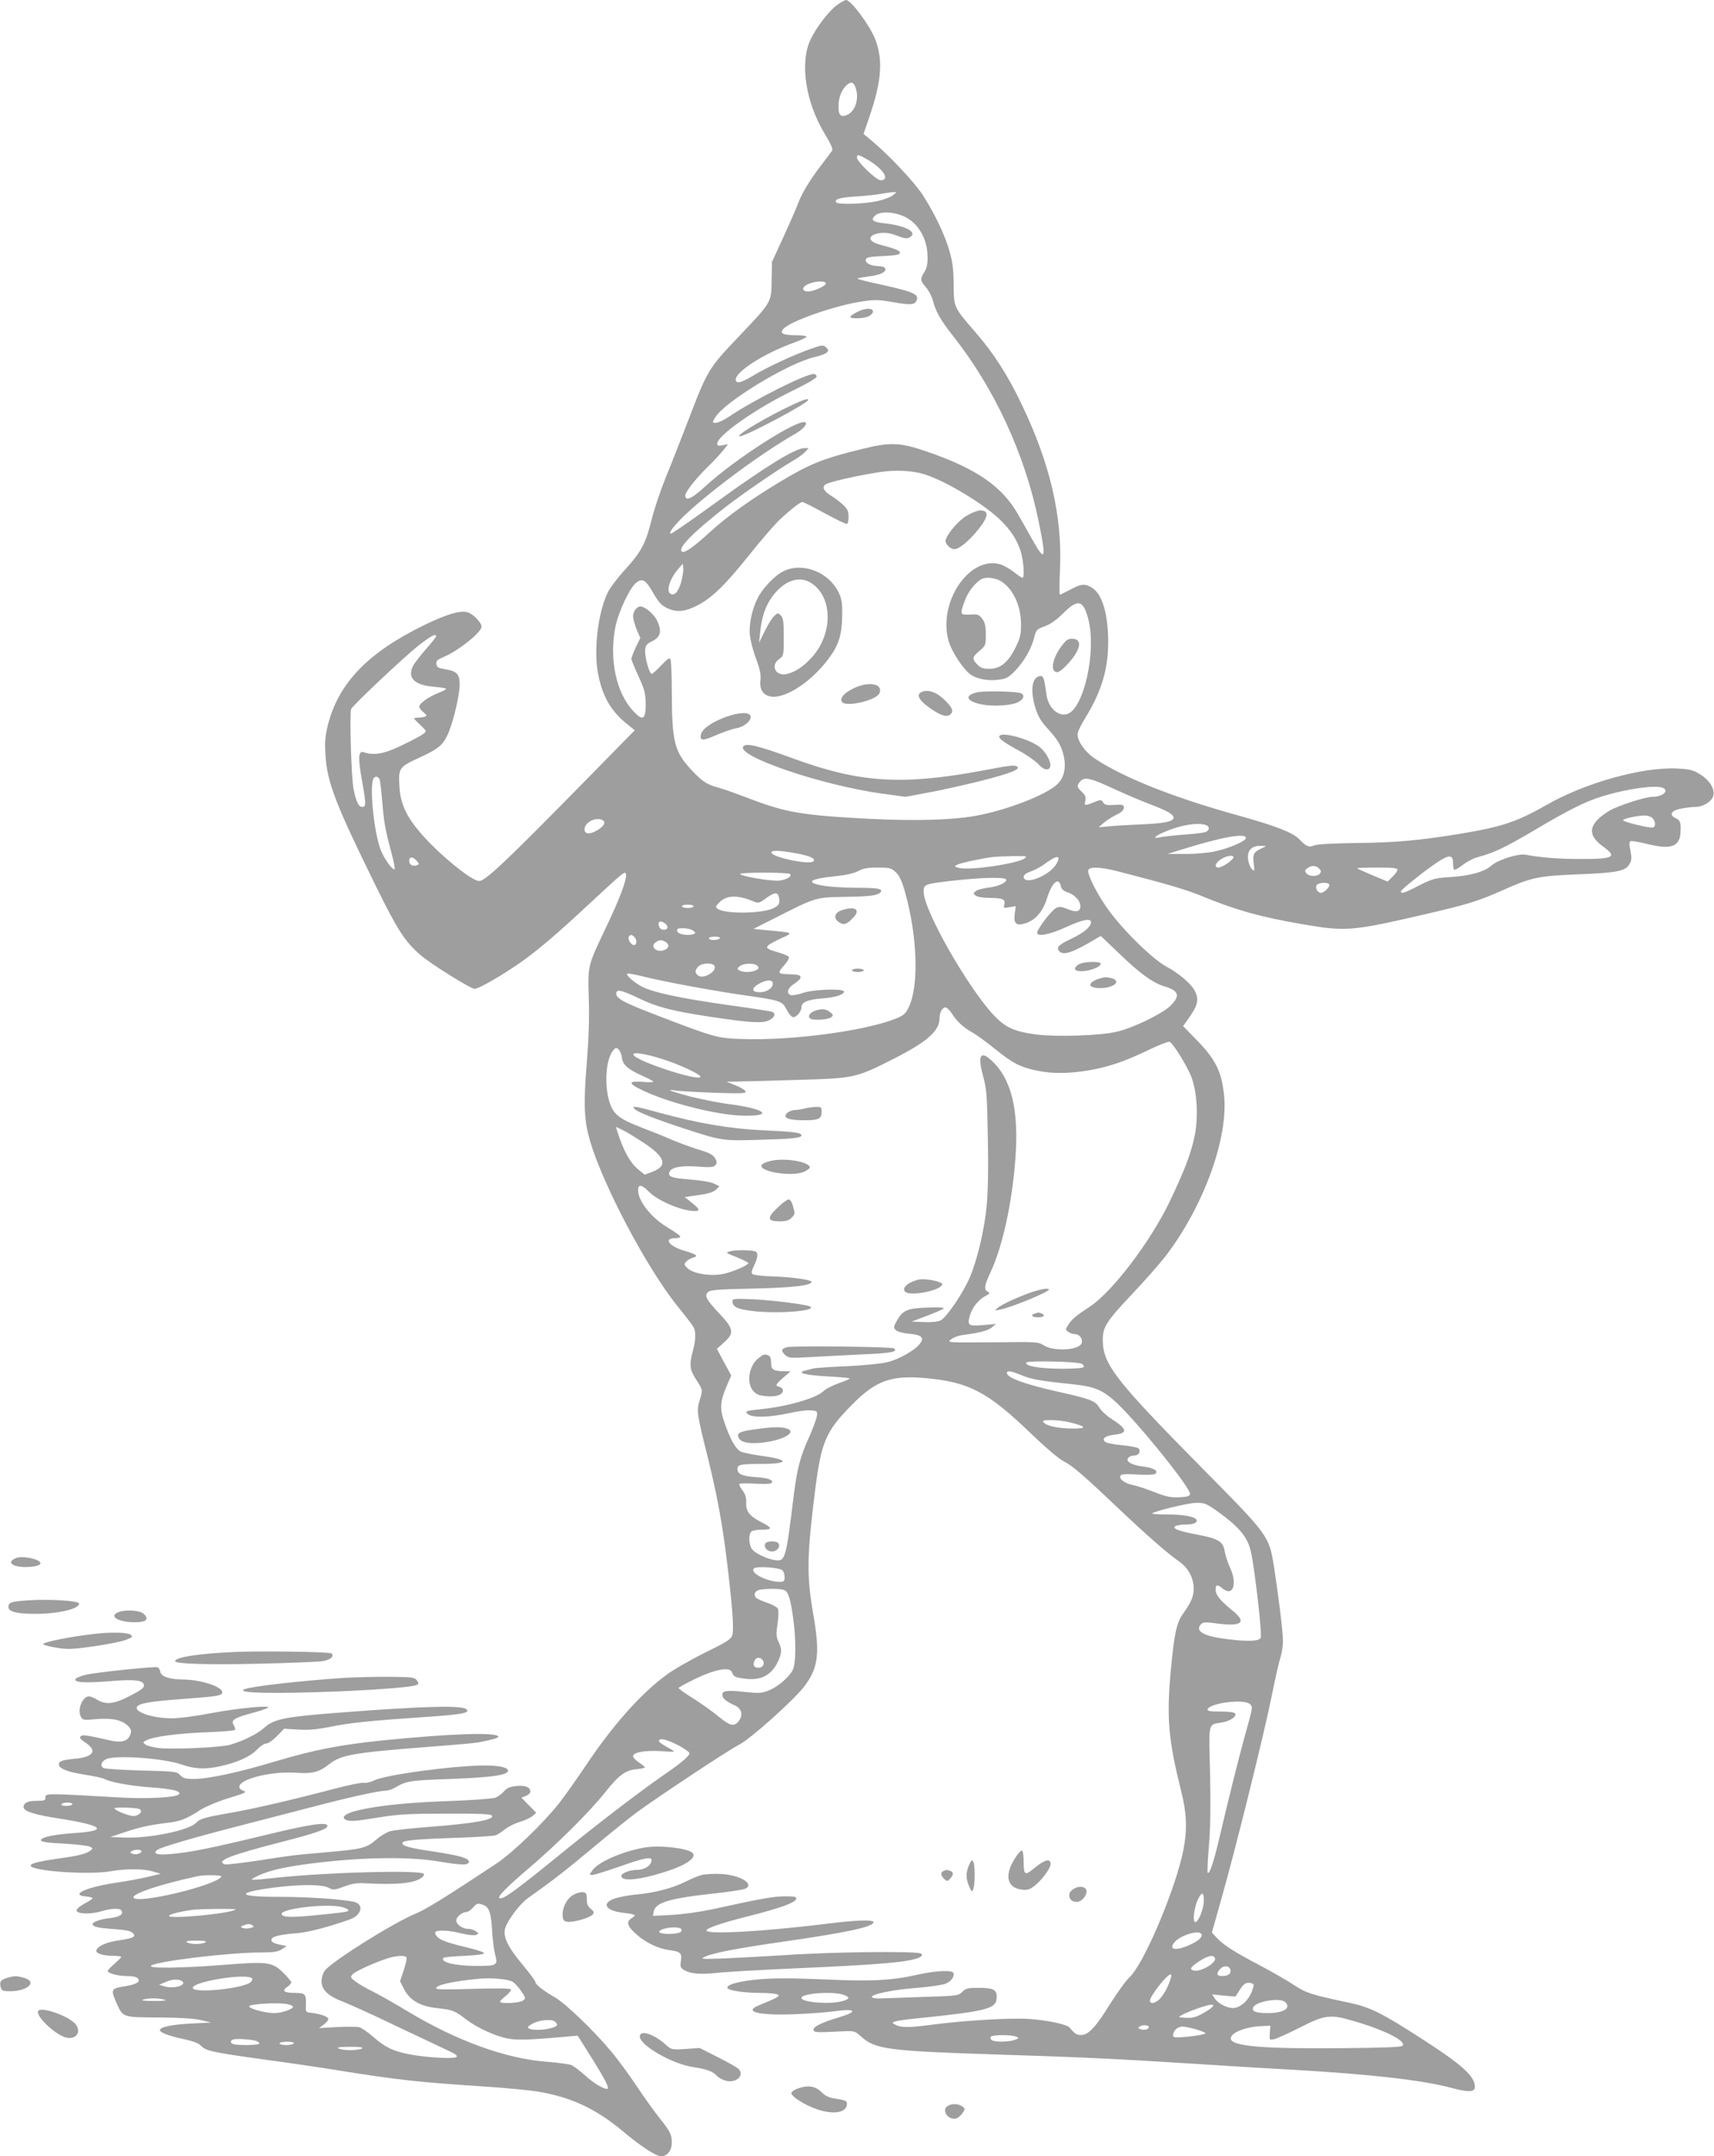 <?xml version="1.0" standalone="no"?>
<!DOCTYPE svg PUBLIC "-//W3C//DTD SVG 20010904//EN"
 "http://www.w3.org/TR/2001/REC-SVG-20010904/DTD/svg10.dtd">
<svg version="1.0" xmlns="http://www.w3.org/2000/svg"
 width="1018pt" height="1280pt" viewBox="0 0 1018 1280"
 preserveAspectRatio="xMidYMid meet">
<g transform="translate(0,1280) scale(0.1,-0.1)"
fill="#9e9e9e" stroke="none">
<path d="M4971 12770 c-49 -36 -124 -134 -158 -207 -64 -138 -28 -372 87 -560
31 -50 48 -88 43 -96 -4 -6 -35 -48 -69 -92 -67 -88 -115 -168 -137 -230 -8
-22 -45 -107 -83 -190 l-69 -150 -2 -108 c-2 -133 1 -128 -185 -324 -192 -202
-193 -202 -314 -518 -40 -104 -98 -252 -129 -327 -31 -76 -69 -188 -84 -250
-36 -145 -62 -193 -160 -301 -44 -48 -89 -108 -101 -133 -60 -124 -86 -352
-56 -493 28 -134 78 -217 179 -296 l37 -30 -377 -384 c-395 -401 -512 -511
-547 -511 -45 0 -239 159 -348 285 -86 100 -121 177 -126 282 -6 103 0 111
116 164 112 52 138 72 167 130 32 62 75 238 75 305 0 62 -16 80 -85 91 -41 7
-51 12 -53 31 -3 18 5 26 43 42 90 38 225 147 225 180 0 25 -52 78 -85 86 -44
11 -122 -12 -252 -75 -336 -163 -512 -345 -575 -593 -17 -68 -20 -101 -15
-180 10 -162 59 -289 297 -773 134 -272 175 -335 272 -418 61 -52 294 -197
317 -197 30 0 223 116 325 195 112 86 199 163 432 380 123 114 139 126 142
106 5 -34 -37 -146 -119 -317 -109 -229 -108 -222 -102 -420 4 -117 0 -236
-12 -384 -20 -246 -16 -340 19 -461 76 -261 336 -753 517 -979 48 -59 92 -116
98 -128 15 -28 14 -76 -4 -142 -22 -82 -19 -110 20 -170 40 -62 40 -59 20
-124 -18 -60 -16 -79 46 -326 60 -242 91 -414 118 -640 33 -275 41 -396 30
-428 -8 -23 -34 -40 -161 -102 -83 -41 -186 -100 -228 -131 -157 -115 -323
-303 -487 -549 -50 -74 -118 -171 -153 -215 -93 -118 -276 -294 -371 -357
-300 -199 -422 -274 -481 -298 -130 -53 -494 -281 -538 -337 -12 -16 -20 -41
-20 -64 0 -51 37 -87 131 -123 41 -16 178 -78 304 -139 127 -60 264 -125 305
-144 57 -26 71 -37 60 -44 -18 -12 -176 -3 -277 16 -97 19 -147 42 -216 104
-32 28 -70 54 -84 57 -14 4 -74 4 -132 1 l-106 -6 27 20 c16 12 28 27 28 34 0
14 -48 31 -105 37 -29 3 -30 4 -28 53 2 58 -5 65 -67 65 -62 0 -78 12 -46 34
14 9 26 22 26 28 0 6 -22 33 -49 59 -65 63 -92 66 -356 45 -246 -19 -445 -22
-428 -5 26 26 465 79 654 79 76 0 100 4 123 19 l29 19 -44 9 c-28 6 -45 14
-47 25 -4 21 42 34 149 42 67 5 187 36 317 82 72 26 86 92 22 105 -77 16 -274
29 -440 29 -252 0 -267 24 -34 55 154 20 286 20 326 -1 28 -15 34 -14 92 7 49
19 76 23 136 19 185 -9 280 1 325 34 11 8 16 18 12 23 -24 23 -551 10 -862
-22 -171 -18 -177 -18 -141 1 58 32 143 55 275 74 317 45 629 53 824 19 130
-22 172 -22 172 0 0 21 -60 38 -217 61 -139 21 -178 32 -178 49 0 16 70 23
305 31 126 4 239 11 250 16 11 4 36 20 55 36 20 15 59 35 87 43 28 8 62 24 75
34 l23 20 -44 45 -44 45 26 10 c15 6 27 17 27 25 0 27 -28 39 -82 34 -40 -4
-57 -11 -75 -32 -12 -14 -35 -31 -50 -37 -15 -6 -136 -15 -268 -20 -246 -8
-429 -27 -547 -55 -72 -17 -103 -39 -77 -55 21 -13 58 -11 202 13 110 18 175
22 394 22 184 1 265 -2 273 -10 25 -25 -99 -48 -375 -69 -104 -8 -207 -19
-227 -25 -21 -6 -58 -28 -83 -50 -58 -50 -84 -57 -295 -75 -206 -18 -196 -17
-417 -51 -95 -14 -179 -24 -188 -21 -54 21 30 54 334 132 203 52 276 77 276
96 0 26 -101 11 -373 -55 -306 -74 -446 -103 -559 -112 -80 -7 -107 2 -80 24
19 16 213 73 517 151 151 39 344 89 429 111 186 49 371 90 408 90 16 0 39 7
53 15 75 44 88 46 338 55 237 9 331 22 339 46 7 20 -48 34 -132 34 -187 0
-596 -55 -663 -89 -21 -10 -49 -17 -62 -14 -14 2 -95 -14 -180 -37 -252 -66
-477 -118 -605 -140 -156 -27 -188 -36 -210 -60 -40 -44 -268 -92 -417 -88
l-93 3 80 27 c96 32 155 45 255 57 81 9 115 22 200 77 30 19 100 49 155 66
120 37 125 39 96 50 -14 5 -21 15 -19 25 9 45 192 89 333 80 103 -7 140 3 201
51 70 55 144 68 584 102 146 11 279 23 295 26 78 14 125 27 125 34 0 29 -275
20 -685 -21 -254 -26 -408 -56 -637 -124 -215 -65 -401 -105 -486 -105 -51 0
-65 4 -82 23 -20 21 -30 22 -228 27 -114 3 -215 10 -225 14 -24 11 -18 38 13
53 53 27 343 6 451 -32 73 -26 140 -29 225 -10 105 23 182 58 221 100 18 19
42 35 53 35 13 0 40 19 65 44 l42 44 84 -5 c61 -4 111 1 184 15 121 25 236 37
544 58 243 16 294 25 272 47 -25 25 -242 20 -751 -19 -328 -25 -392 -38 -449
-89 -42 -38 -125 -79 -204 -102 -60 -17 -346 -29 -429 -19 -31 4 -64 13 -74
20 -17 13 -16 14 5 25 40 22 183 41 354 48 92 3 170 10 173 14 2 5 -1 18 -8
29 -18 29 2 42 105 70 45 12 89 26 97 32 29 18 -174 -1 -333 -31 -93 -18 -191
-31 -236 -31 -113 0 -226 37 -207 69 13 20 82 32 275 46 211 16 231 19 231 40
0 33 -127 74 -230 75 -84 1 -134 18 -138 47 -2 12 -9 23 -16 26 -16 6 -355
-29 -424 -44 -29 -7 -57 -18 -62 -24 -18 -22 52 -27 198 -15 153 13 207 7 207
-26 0 -14 -22 -30 -83 -61 -94 -49 -143 -54 -194 -23 -18 11 -40 20 -49 20
-39 0 -71 -78 -49 -120 11 -21 16 -22 92 -15 93 8 155 -5 189 -41 19 -20 21
-29 13 -51 -13 -38 -51 -50 -117 -35 -140 32 -167 36 -178 25 -8 -8 -1 -18 25
-35 76 -49 55 -87 -57 -98 -81 -8 -97 -14 -97 -35 0 -24 56 -45 156 -60 52 -8
103 -19 114 -25 37 -20 154 -41 274 -50 131 -9 187 -23 168 -42 -19 -19 -198
-28 -371 -17 -412 24 -421 24 -421 0 0 -19 -5 -21 -53 -21 -52 0 -77 -12 -77
-37 0 -25 66 -46 217 -69 256 -40 290 -72 89 -85 -116 -8 -191 -22 -201 -39
-8 -13 19 -18 150 -25 66 -4 129 -12 139 -17 19 -10 19 -11 1 -25 -27 -19 -73
-30 -204 -48 -168 -24 -193 -44 -79 -64 113 -19 317 -24 398 -10 98 17 204 17
260 -1 l45 -13 -75 -18 c-41 -10 -127 -26 -190 -35 -177 -26 -280 -73 -177
-82 20 -2 37 -6 37 -10 0 -4 -21 -18 -48 -32 -26 -14 -47 -32 -47 -40 0 -22
82 -25 146 -6 66 20 115 20 122 2 9 -22 -14 -35 -69 -42 -56 -6 -104 -23 -104
-35 0 -16 27 -23 123 -30 72 -5 103 -11 115 -23 23 -23 8 -31 -87 -45 -72 -11
-120 -33 -129 -59 -5 -17 41 -32 99 -32 27 0 49 -3 49 -7 0 -3 -18 -21 -40
-40 -22 -19 -40 -38 -40 -43 0 -14 61 -30 115 -30 32 0 57 -5 64 -14 17 -20
-7 -35 -73 -46 -88 -14 -90 -18 -53 -102 38 -84 34 -83 251 -84 127 -1 211 -6
251 -16 l60 -14 -120 -6 c-117 -6 -185 -21 -185 -39 0 -15 58 -36 144 -54 54
-12 86 -24 100 -39 28 -30 68 -39 371 -81 143 -19 346 -49 450 -66 351 -56
468 -69 850 -94 127 -8 272 -22 324 -30 203 -33 352 -103 516 -241 103 -86
192 -144 222 -144 36 0 63 34 63 81 0 49 -9 66 -75 149 -29 36 -89 120 -133
186 -45 67 -114 162 -155 210 -99 119 -270 283 -332 318 -69 40 -115 76 -115
90 0 7 -32 50 -71 97 -92 109 -122 171 -109 221 14 48 87 146 136 181 138 97
223 163 381 295 98 82 216 177 263 212 125 92 546 371 611 404 64 32 314 255
381 339 88 112 100 197 58 437 -39 227 -38 339 10 723 38 299 62 358 220 518
143 145 233 177 442 158 256 -24 367 -83 626 -333 80 -77 161 -146 189 -160
55 -28 118 -83 328 -282 169 -160 290 -266 357 -312 55 -38 88 -99 88 -163 0
-46 -16 -82 -64 -149 -38 -53 -52 -119 -72 -335 -26 -285 -15 -410 62 -720 37
-148 37 -252 1 -398 -61 -243 -229 -630 -307 -703 -23 -21 -73 -91 -113 -154
-86 -140 -132 -190 -175 -190 -28 0 -37 6 -69 44 -16 19 -127 43 -238 51 -102
8 -378 -8 -565 -32 -148 -20 -198 -20 -230 -3 -23 13 -24 13 -4 20 11 5 71 13
134 19 418 43 470 57 470 126 0 45 -20 55 -110 55 -61 0 -74 -3 -95 -24 -23
-23 -30 -24 -232 -30 -114 -4 -229 -8 -255 -9 -26 -1 -49 3 -50 8 -5 17 130
45 270 55 74 6 149 17 167 24 35 15 55 42 48 64 -7 18 -100 15 -204 -8 -164
-37 -279 -43 -563 -30 -189 8 -295 8 -384 1 -119 -11 -192 -30 -192 -50 0 -16
95 -31 193 -31 51 0 99 -5 107 -10 15 -9 1 -17 -113 -64 -91 -37 -7 -60 203
-53 85 3 196 11 247 18 129 18 142 -2 23 -37 -95 -28 -151 -55 -148 -73 4 -17
12 -17 174 -9 70 3 72 2 112 -34 80 -72 162 -83 782 -103 512 -16 740 -27
1180 -55 168 -11 427 -27 575 -35 471 -26 798 -63 970 -110 97 -26 135 -24
135 7 0 63 -74 130 -313 284 -237 153 -307 188 -426 214 -232 49 -264 59 -334
106 -38 25 -131 79 -207 119 -154 81 -211 118 -254 163 l-28 30 56 199 c84
295 249 960 296 1190 22 111 47 221 55 244 8 23 15 67 15 98 0 57 -26 264 -54
446 -29 177 -32 182 -416 570 -527 533 -600 627 -600 771 0 78 19 108 185 284
70 74 155 171 189 215 229 300 377 712 345 965 -16 136 -52 205 -167 322 l-75
77 29 41 c59 82 67 116 40 169 -22 42 -95 104 -166 142 -80 42 -250 207 -340
329 -70 94 -135 222 -126 245 8 22 76 19 186 -10 297 -77 396 -106 495 -147
197 -81 344 -122 590 -164 257 -45 298 -41 721 57 262 61 317 77 468 144 173
77 209 85 451 95 230 9 281 19 304 62 12 21 13 36 5 78 -9 40 -8 53 2 57 7 2
53 -5 102 -18 135 -33 187 -15 193 66 4 59 -1 75 -26 87 -43 19 -32 45 25 57
28 6 68 11 88 11 48 0 100 32 108 67 10 40 -22 92 -79 127 -42 26 -61 30 -137
34 -206 10 -546 -85 -774 -216 -177 -101 -268 -131 -517 -172 -248 -40 -384
-52 -609 -54 -143 -2 -235 -7 -253 -14 -33 -14 -49 -7 -91 37 -38 39 -137 78
-364 141 -379 105 -678 223 -849 337 -57 37 -103 102 -103 144 0 14 21 58 47
99 95 154 136 289 135 454 -1 165 -36 280 -96 317 -42 26 -64 24 -129 -11 -31
-16 -59 -30 -62 -30 -3 0 -3 71 1 158 13 311 -60 622 -227 970 -81 171 -167
305 -273 427 -132 152 -131 150 -132 284 0 88 -6 135 -23 195 -27 99 -93 235
-162 341 -53 79 -194 229 -297 316 l-53 44 36 105 c71 209 80 332 35 453 -32
84 -145 237 -175 237 -7 0 -31 -14 -54 -30z m109 -486 c24 -62 4 -138 -43
-163 -40 -21 -57 -8 -57 43 0 53 14 93 42 124 28 29 46 28 58 -4z m75 -433
c92 -54 134 -121 75 -121 -25 0 -140 110 -140 134 0 22 7 20 65 -13z m147
-211 c-12 -10 -54 -26 -92 -34 -74 -17 -235 -22 -244 -7 -12 19 23 29 124 35
58 4 123 11 145 16 22 4 51 8 65 9 l25 0 -23 -19z m76 -129 c79 -40 131 -133
131 -236 1 -44 -5 -68 -19 -90 -26 -40 -25 -51 10 -91 16 -19 34 -53 40 -76
18 -69 46 -118 121 -213 247 -313 427 -703 508 -1101 47 -228 40 -246 -40
-103 -26 46 -62 111 -81 143 -94 168 -249 275 -548 377 -154 53 -214 55 -375
15 -238 -58 -315 -89 -499 -200 -169 -102 -311 -204 -410 -295 -94 -86 -150
-126 -165 -116 -30 18 61 111 254 262 96 75 302 217 398 274 32 18 68 44 79
56 l21 23 -25 0 c-53 0 -223 -104 -505 -308 -162 -117 -247 -176 -280 -196
-24 -13 -13 13 20 50 111 128 483 410 709 538 46 26 76 60 61 69 -42 23 -418
-218 -594 -380 -79 -73 -119 -91 -119 -54 0 22 71 110 145 181 26 25 61 63 78
84 l31 39 -32 -6 c-26 -5 -32 -3 -32 10 0 47 233 210 446 313 92 45 144 75
144 85 0 8 -8 15 -17 15 -51 -1 -352 -152 -498 -250 -33 -22 -70 -40 -83 -40
-23 0 -23 0 -5 31 53 92 440 327 594 360 30 7 61 18 69 26 12 11 12 15 -3 30
-17 17 -22 17 -100 -11 -99 -35 -260 -110 -341 -160 -65 -39 -96 -46 -96 -19
0 48 171 156 343 218 42 15 77 32 77 36 0 5 -28 9 -62 9 -79 0 -99 11 -75 38
43 47 311 140 470 163 72 11 98 10 183 -5 102 -18 128 -16 138 11 15 39 -18
52 -277 108 -43 10 -76 19 -73 22 2 3 35 8 72 13 66 8 103 28 90 49 -4 6 -20
11 -36 11 -45 0 -82 18 -78 38 3 14 18 18 103 22 77 4 100 8 100 19 0 14 -24
23 -123 50 -74 20 -68 59 10 68 30 3 59 -2 96 -16 40 -16 58 -19 73 -11 55 30
-20 71 -153 85 -67 7 -80 21 -47 48 31 25 116 19 177 -12z m-473 -391 c8 -13
-68 -50 -105 -50 -41 0 -40 27 3 45 37 16 93 19 102 5z m599 -1140 c124 -43
327 -165 427 -257 69 -64 112 -129 133 -202 16 -56 22 -151 9 -151 -5 0 -28
16 -52 35 -24 19 -62 40 -83 46 -185 49 -370 -232 -303 -459 19 -64 90 -170
132 -198 40 -26 107 -38 171 -28 39 5 55 15 92 53 52 54 97 132 113 199 11 43
15 47 61 64 34 12 70 37 111 78 88 87 119 79 149 -36 49 -189 -26 -528 -124
-562 -54 -19 -115 37 -125 116 -14 106 -19 117 -48 106 -40 -15 -47 -90 -17
-188 16 -50 33 -79 74 -123 62 -68 83 -105 96 -171 12 -63 -1 -117 -37 -154
-61 -64 -308 -160 -495 -192 -137 -24 -353 -30 -618 -17 -406 21 -501 37 -723
122 -70 27 -152 56 -182 64 -65 17 -94 36 -156 102 -104 111 -118 167 -119
468 0 99 -4 186 -8 193 -6 9 -21 -2 -55 -38 -25 -27 -51 -50 -56 -50 -15 0
-43 103 -39 142 2 26 10 36 36 49 57 26 66 62 32 130 -20 37 -70 79 -97 79
-20 0 -43 -30 -43 -58 0 -15 10 -50 21 -78 l22 -51 -27 -56 c-14 -31 -26 -61
-26 -68 0 -7 19 -53 42 -103 37 -81 42 -100 43 -166 0 -92 -17 -102 -72 -43
-103 108 -146 309 -108 501 18 90 87 236 125 264 37 27 55 16 101 -64 34 -58
49 -73 86 -90 55 -24 101 -19 173 17 86 43 167 122 304 293 73 92 158 190 187
217 63 59 122 105 135 105 5 0 63 -29 129 -65 66 -36 126 -65 133 -65 7 0 12
15 12 41 0 34 -6 47 -33 73 -19 17 -49 40 -67 51 -47 28 -60 53 -37 69 18 14
169 49 312 72 101 17 213 11 289 -16z m-1458 -634 c-17 -58 -37 -82 -61 -72
-31 11 -10 85 41 146 l29 34 3 -27 c2 -15 -4 -51 -12 -81z m1899 4 c71 -44
118 -144 119 -250 1 -66 -4 -85 -32 -143 -44 -89 -90 -127 -155 -127 -38 0
-53 5 -72 25 -33 33 -32 44 12 81 37 31 38 34 38 97 0 51 -5 72 -21 94 -20 25
-27 28 -73 25 -60 -3 -61 0 -30 84 12 33 38 73 60 95 33 33 46 39 80 39 24 0
55 -8 74 -20z m-3355 -327 c0 -5 -27 -39 -60 -76 -33 -38 -67 -82 -76 -98 -37
-73 6 -116 125 -126 39 -3 71 -9 71 -12 0 -3 -21 -15 -48 -25 -58 -23 -112
-62 -112 -81 0 -7 11 -22 25 -33 21 -17 22 -21 9 -26 -9 -3 -27 -6 -40 -6 -13
0 -24 -2 -24 -5 0 -3 17 -21 38 -40 36 -35 37 -35 17 -51 -11 -9 -67 -39 -125
-67 -106 -52 -169 -63 -227 -43 -35 13 -38 -28 -14 -162 26 -147 26 -162 2
-162 -21 0 -36 31 -51 105 -14 70 -25 458 -14 477 16 28 312 306 396 373 76
60 108 77 108 58z m-335 -850 c3 -10 10 -67 15 -128 10 -125 18 -171 54 -304
14 -52 23 -97 20 -100 -11 -11 -64 63 -84 117 -38 100 -65 361 -44 416 8 21
30 20 39 -1z m4368 -59 c67 -31 162 -71 210 -89 100 -38 137 -59 137 -79 0
-23 -56 -34 -200 -40 -74 -3 -160 -8 -190 -12 l-55 -5 30 26 c17 15 50 36 75
48 31 15 45 29 45 42 0 18 -6 20 -57 17 -46 -3 -58 0 -66 15 -10 16 -14 17
-44 5 -67 -27 -69 -27 -62 4 4 23 0 34 -20 53 -31 29 -32 38 -9 64 25 27 62
18 206 -49z m3251 10 c43 -17 2 -54 -59 -54 -43 0 -204 -52 -255 -82 -125 -75
-138 -142 -39 -213 88 -63 64 -75 -145 -74 -120 0 -230 9 -313 25 -45 9 -165
-29 -206 -65 -41 -37 -131 -61 -251 -68 -90 -6 -100 -9 -212 -67 -54 -27 -74
-32 -74 -18 0 11 145 126 222 177 66 43 88 41 88 -8 0 -19 3 -36 6 -40 4 -3
27 9 52 29 25 19 63 39 86 45 97 26 161 56 326 153 221 131 313 177 420 210
140 43 310 67 354 50z m-60 -180 c19 -19 21 -50 4 -56 -16 -6 -178 33 -178 43
0 9 77 26 122 28 21 1 43 -6 52 -15z m-6240 -10 c24 -9 19 -30 -12 -53 -43
-30 -80 -37 -88 -16 -16 41 52 87 100 69z m3584 -30 c26 -7 29 -30 5 -42 -10
-5 -65 -12 -123 -16 -58 -4 -122 -11 -143 -15 -53 -13 -46 3 16 29 93 41 190
58 245 44z m242 -78 c0 -19 -102 -63 -189 -81 -40 -8 -118 -15 -174 -14 l-102
0 80 25 c240 75 385 101 385 70z m99 -59 c-53 -24 -60 -36 -53 -91 6 -48 5
-50 -11 -35 -9 9 -19 34 -22 56 -7 54 20 83 75 82 36 -1 37 -1 11 -12z m-2778
-31 c90 -16 126 -33 110 -49 -22 -22 -239 22 -249 51 -5 16 41 15 139 -2z
m1365 -31 c-42 -32 -329 -74 -391 -57 -28 8 -29 9 -10 19 21 11 153 39 215 46
19 2 73 4 120 5 75 1 83 0 66 -13z m188 -34 c-42 -71 -194 -129 -194 -75 0 8
11 19 25 24 54 21 72 31 119 65 57 41 79 35 50 -14z m1051 37 c-7 -18 -68 -58
-88 -58 -28 0 -19 29 16 50 36 23 79 27 72 8z m-4850 -18 c16 -18 16 -20 1
-26 -24 -9 -46 3 -46 26 0 26 22 26 45 0z m5360 -46 c12 -12 13 -19 4 -30 -16
-19 -63 -18 -80 2 -11 14 -10 18 6 30 25 18 50 18 70 -2z m-2515 -21 c22 -21
36 -50 55 -118 74 -261 84 -559 22 -685 -19 -39 -30 -48 -80 -68 -183 -72
-609 -129 -903 -120 -155 5 -167 8 -528 147 -179 69 -226 94 -226 122 0 29 28
24 132 -26 112 -54 198 -76 428 -111 240 -36 309 -40 349 -20 33 18 41 40 16
50 -8 3 -129 22 -268 41 -274 39 -433 73 -500 106 -46 23 -99 68 -92 79 2 3
46 -4 97 -17 123 -31 426 -87 613 -113 197 -28 211 -33 236 -81 11 -22 27 -43
36 -46 19 -7 53 30 53 58 0 30 39 46 122 52 78 5 135 24 130 42 -4 18 -182 12
-243 -9 -31 -11 -64 -16 -73 -13 -28 11 -18 42 22 68 53 35 49 54 -13 55 -90
2 -92 4 -44 58 17 20 28 40 24 46 -3 5 -29 17 -58 25 -73 21 -82 28 -61 46 9
7 44 26 77 41 71 31 69 32 -78 45 l-90 9 131 66 c238 121 238 121 405 124 158
2 201 8 219 28 16 20 -17 26 -145 26 -60 0 -141 5 -180 10 -127 19 -106 42 51
58 67 7 114 17 140 31 30 16 57 21 116 21 71 0 80 -2 108 -27z m2980 14 c0 -7
-13 -26 -30 -42 l-29 -28 -91 38 c-49 21 -90 39 -90 41 0 2 54 4 120 4 92 0
120 -3 120 -13z m-3606 -26 c9 -14 -21 -32 -63 -38 -42 -6 -219 23 -235 38 -6
5 55 9 141 9 84 0 154 -4 157 -9z m1281 -31 c10 -16 -43 -42 -104 -49 -33 -4
-67 -13 -76 -21 -16 -13 -16 -15 1 -27 10 -7 43 -13 73 -13 85 0 104 -8 96
-38 -6 -23 -5 -24 31 -17 l37 6 -6 -44 c-8 -60 8 -75 63 -58 59 18 104 69 129
150 30 96 71 129 83 66 2 -12 16 -24 34 -30 55 -18 91 -64 78 -100 -8 -19 -32
-19 -79 1 -29 12 -44 13 -61 5 -27 -12 -114 -126 -114 -148 0 -26 78 -10 177
36 95 43 143 52 143 26 0 -26 -46 -64 -114 -96 -77 -36 -94 -52 -76 -74 24
-29 77 -12 217 71 l31 18 109 -104 c120 -116 199 -174 268 -195 88 -26 97 -57
35 -117 -53 -49 -224 -132 -320 -153 -98 -23 -358 -31 -474 -16 -134 18 -184
41 -255 116 -154 165 -413 619 -415 729 -1 48 3 49 190 70 155 17 291 20 299
6z m1920 -30 c7 -12 -30 -50 -50 -50 -21 0 -37 34 -23 48 14 14 64 16 73 2z
m-3267 -87 c3 -27 -2 -36 -28 -51 -56 -35 -292 -40 -337 -7 -15 11 -14 14 9
38 44 44 107 46 204 6 29 -12 35 -10 75 20 53 38 73 37 77 -6z m-508 -43 c0
-5 -16 -10 -35 -10 -19 0 -35 5 -35 10 0 6 16 10 35 10 19 0 35 -4 35 -10z
m-165 -106 c19 -19 7 -38 -21 -32 -23 4 -32 48 -10 48 8 0 22 -7 31 -16z m161
-38 c17 -13 17 -15 3 -21 -32 -12 -94 -1 -97 18 -3 14 4 17 35 17 22 0 48 -6
59 -14z m-348 -38 c17 -17 15 -48 -3 -48 -17 0 -39 36 -30 50 8 13 18 13 33
-2z m507 -8 c-3 -5 -19 -10 -36 -10 -16 0 -29 5 -29 10 0 6 16 10 36 10 21 0
33 -4 29 -10z m-324 -20 c27 -15 24 -39 -7 -50 -47 -18 -88 25 -46 49 22 13
29 13 53 1z m293 -145 c13 -34 -69 -80 -99 -55 -19 16 -19 29 2 52 20 23 88
25 97 3z m255 1 c10 -12 8 -17 -8 -25 -25 -14 -81 -14 -101 -1 -13 9 -12 12 4
25 25 19 90 19 105 1z m91 -105 c0 -27 -37 -51 -77 -51 -53 0 -52 26 2 54 42
22 75 21 75 -3z m1064 -178 c30 -48 68 -82 126 -115 25 -14 86 -59 135 -99
101 -81 145 -104 243 -124 87 -19 184 -19 301 0 120 20 217 52 360 121 63 30
120 53 127 50 22 -8 111 -154 133 -217 32 -91 38 -231 17 -339 -22 -107 -59
-205 -150 -395 -116 -240 -342 -537 -477 -624 -78 -51 -103 -72 -124 -105 -18
-28 -18 -29 0 -42 10 -8 29 -14 42 -14 25 0 46 -30 37 -54 -16 -41 -164 -50
-223 -13 -35 22 -41 22 -306 19 -269 -2 -270 -2 -247 17 13 11 44 23 70 26
100 13 152 27 174 46 l23 20 -76 -7 c-88 -7 -95 -2 -79 55 13 48 51 96 93 118
26 13 28 17 14 25 -25 13 -21 36 18 120 70 152 125 403 145 660 24 301 -23
489 -147 598 -63 56 -77 20 -42 -106 19 -70 22 -111 26 -358 4 -175 1 -325 -7
-404 -13 -140 -54 -316 -100 -425 -39 -91 -138 -238 -173 -255 -16 -8 -54 -12
-99 -10 l-73 3 90 34 c50 19 95 39 100 44 6 5 -31 8 -97 5 -121 -4 -147 -16
-183 -81 -18 -34 -19 -38 -4 -53 10 -9 41 -18 78 -21 75 -7 92 -23 65 -59 -28
-38 -121 -91 -189 -109 -35 -9 -138 -20 -245 -25 -102 -4 -192 -11 -200 -13
-8 -3 -28 -8 -44 -12 -60 -13 -6 -28 124 -35 71 -4 132 -9 136 -12 3 -3 -25
-16 -62 -28 -37 -13 -79 -34 -93 -48 -41 -41 -217 -92 -371 -107 -90 -9 -100
-13 -76 -31 28 -20 125 -18 236 6 51 12 112 20 134 18 39 -3 41 -4 38 -33 -2
-16 -23 -73 -46 -125 -53 -116 -72 -188 -92 -350 -45 -366 -50 -387 -103 -382
-49 4 -128 41 -146 68 -18 28 -20 85 -3 102 7 7 36 12 66 12 62 0 61 10 -6 44
-70 36 -92 64 -90 114 1 30 -5 51 -20 72 -12 16 -22 34 -22 39 0 6 37 7 94 4
62 -4 95 -2 100 5 11 18 -24 29 -101 34 -76 6 -103 18 -103 48 0 26 19 30 138
30 175 0 173 26 -3 49 -49 7 -101 18 -115 24 -30 15 -62 71 -96 169 -30 86
-28 126 11 218 l28 65 -43 79 -42 79 40 36 c64 57 61 81 -22 170 -82 87 -93
108 -72 130 14 14 54 17 269 22 235 5 347 18 347 40 0 12 -123 29 -233 32 -59
2 -112 8 -118 14 -8 8 -4 23 11 53 12 23 20 51 18 63 -3 20 -10 22 -65 25 -34
2 -76 -1 -94 -5 -32 -9 -32 -9 39 -37 39 -16 70 -32 67 -35 -9 -15 -98 -53
-149 -63 -73 -16 -178 1 -212 33 -22 21 -23 24 -8 40 8 9 27 20 41 24 34 8 20
19 -48 39 -94 26 -132 76 -58 76 16 0 29 4 29 10 0 5 -31 27 -68 49 -101 59
-182 159 -182 225 0 38 20 36 65 -9 47 -48 169 -103 246 -112 61 -7 63 4 7 48
l-41 33 83 12 c58 8 88 18 102 32 l21 20 -30 15 c-16 9 -78 20 -141 25 -116 9
-137 17 -126 45 11 28 68 39 167 32 77 -6 95 -4 106 8 9 12 10 21 1 36 -13 26
-33 37 -117 62 -38 12 -99 35 -138 51 -38 17 -122 51 -185 75 -139 53 -172 81
-195 168 -26 102 -14 239 25 287 17 21 20 21 34 8 9 -9 18 -31 20 -50 5 -41
35 -68 123 -107 34 -15 63 -31 63 -34 0 -4 -29 -4 -65 -1 -80 6 -85 -8 -16
-42 155 -79 459 -157 620 -159 179 -3 125 41 -84 68 -63 8 -167 29 -232 45
-119 31 -160 48 -88 36 22 -3 125 -9 229 -13 160 -5 188 -4 184 8 -2 8 -29 24
-59 36 l-54 22 80 1 c44 1 204 5 355 10 325 9 336 12 562 127 195 99 268 164
268 238 0 34 17 65 35 65 8 0 26 -17 39 -37z m-1719 -270 c96 -30 225 -90 225
-104 0 -33 -386 93 -398 130 -6 18 65 8 173 -26z m-110 -498 c128 -85 142
-135 50 -171 l-46 -17 -37 30 c-50 40 -90 114 -127 231 l-7 23 44 -21 c23 -12
79 -46 123 -75z m2598 -1310 c10 -4 16 -13 14 -19 -3 -7 -46 -11 -133 -11
-130 1 -220 16 -208 37 7 12 298 6 327 -7z m-354 -69 c55 -24 116 -34 318 -55
118 -13 168 -35 250 -113 137 -131 437 -505 431 -537 -2 -12 -18 -17 -65 -19
-50 -2 -77 3 -150 32 -48 19 -105 37 -126 41 -47 9 -83 37 -72 55 6 10 30 11
99 7 50 -3 98 -2 105 3 27 16 -6 37 -67 44 -69 8 -109 30 -91 52 6 8 22 14 36
14 26 0 42 25 25 42 -6 6 -49 14 -97 19 -47 4 -93 13 -101 20 -22 18 -1 36 52
42 85 9 81 33 -14 94 -30 19 -63 50 -73 68 -24 40 -53 51 -251 95 -195 44
-298 82 -298 110 0 16 27 12 89 -14z m296 -282 c89 -23 91 -34 6 -34 -81 0
-155 15 -172 36 -10 12 -2 14 48 14 32 0 86 -7 118 -16z m851 -515 c143 -101
194 -161 214 -252 23 -104 67 -492 58 -509 -10 -21 -78 -24 -207 -7 -132 16
-186 48 -148 87 14 14 27 14 102 4 140 -18 171 8 88 75 -75 61 -103 95 -103
125 0 34 9 35 45 6 59 -46 85 32 41 125 -13 28 -27 71 -31 93 -10 63 -34 79
-157 103 -119 22 -159 38 -137 52 8 5 34 9 59 9 49 0 76 12 66 29 -12 19 -79
31 -175 31 -52 0 -92 3 -88 6 14 14 216 63 263 63 44 1 59 -5 110 -40z m-2570
-360 c8 -6 14 -24 14 -40 0 -25 -4 -29 -28 -29 -79 0 -186 57 -152 81 19 13
147 4 166 -12z m14 -119 c23 -12 35 -51 51 -165 18 -135 17 -273 -4 -311 -23
-43 -91 -100 -144 -120 -38 -15 -58 -16 -136 -8 -108 12 -137 8 -137 -16 0
-21 22 -40 73 -63 45 -20 53 -62 20 -99 -25 -28 -50 -21 -112 30 -32 27 -99
75 -149 107 -51 31 -92 61 -92 65 0 3 46 28 101 55 117 56 203 72 216 39 9
-27 21 -32 78 -39 98 -13 163 24 200 112 19 45 19 64 -1 107 -14 29 -15 45 -6
107 7 45 7 79 2 90 -6 9 -33 25 -62 34 -29 10 -59 23 -67 30 -18 18 -8 42 21
48 45 8 130 7 148 -3z m-131 -414 c16 -20 3 -46 -24 -46 -27 0 -36 17 -23 43
10 20 31 22 47 3z m2895 -262 c18 -18 19 -10 -36 -209 -35 -128 -87 -335 -154
-620 -29 -119 -51 -182 -61 -172 -3 4 0 75 7 158 9 107 11 232 7 429 -8 314
-13 291 70 305 49 8 90 36 79 53 -4 8 -37 12 -87 12 -60 0 -80 3 -77 13 13 38
219 64 252 31z m-3392 -246 c31 -17 59 -36 62 -43 6 -15 -41 -56 -164 -140
-131 -91 -377 -279 -565 -432 -305 -248 -374 -298 -397 -291 -18 6 38 63 175
180 160 135 359 333 450 447 83 105 121 132 187 139 27 2 50 7 50 11 0 3 -16
16 -35 29 -19 12 -35 29 -35 37 0 23 70 36 167 30 86 -6 87 -6 58 11 -60 33
-76 45 -70 54 9 14 51 2 117 -32z m-3602 -348 c0 -5 -16 -10 -36 -10 -21 0
-33 4 -29 10 3 6 19 10 36 10 16 0 29 -4 29 -10z m399 -29 c22 -14 -4 -41 -38
-41 -26 0 -111 34 -111 45 0 9 134 5 149 -4z m11 -250 c0 -14 -34 -23 -54 -15
-14 5 -15 9 -4 15 18 12 58 11 58 0z m475 -151 c-33 -53 -507 -166 -522 -124
-8 23 159 79 382 127 42 9 146 7 140 -3z m5835 -142 c0 -48 -32 -128 -51 -128
-17 0 -7 86 15 133 24 49 36 47 36 -5z m-4277 -27 c33 -13 45 -50 50 -156 3
-49 11 -112 18 -138 17 -63 11 -67 -108 -67 -130 0 -224 23 -198 48 4 4 59 9
123 12 68 3 117 9 117 15 0 6 -34 18 -75 28 -138 33 -181 48 -201 68 -11 11
-17 24 -14 29 9 15 83 12 156 -7 37 -9 74 -13 85 -9 19 7 19 8 0 22 -11 8 -31
14 -46 14 -33 0 -70 26 -70 50 0 21 35 50 60 50 9 0 26 11 38 25 24 28 30 29
65 16z m-840 -12 c20 -5 37 -14 37 -19 0 -9 -29 -13 -215 -31 -131 -12 -176
-10 -182 8 -11 33 273 66 360 42z m-634 -14 c-24 -24 -410 -60 -395 -37 6 10
71 26 141 35 45 6 259 8 254 2z m100 -94 c12 -8 9 -11 -12 -16 -15 -4 -35 -4
-44 0 -17 7 -16 8 2 15 27 11 37 11 54 1z m5636 -51 c11 -17 -16 -42 -73 -67
-84 -37 -126 -25 -82 22 37 39 140 69 155 45z m-5915 -50 c-8 -5 -33 -10 -55
-10 -22 0 -47 5 -55 10 -10 7 6 10 55 10 49 0 65 -3 55 -10z m1194 -89 c4 -5
-4 -39 -16 -76 l-22 -66 24 -47 c36 -68 96 -102 200 -113 90 -10 101 -15 169
-67 66 -50 179 -102 253 -114 47 -8 106 -7 236 3 l173 15 90 -143 c79 -126
101 -173 84 -173 -23 0 -82 36 -129 79 -32 29 -69 57 -84 63 -15 5 -79 14
-142 19 -244 17 -542 126 -833 302 -68 41 -156 91 -197 112 -41 20 -90 48
-108 62 -32 24 -32 26 -17 44 17 18 131 70 210 95 48 15 102 18 109 5z m4801
-2 c18 -28 -90 -91 -130 -75 -22 8 -11 22 43 57 48 30 76 36 87 18z m93 -73
c5 -23 -14 -36 -50 -36 -32 0 -36 15 -11 42 21 23 57 20 61 -6z m-354 -48
c-15 -49 -35 -87 -60 -117 -26 -32 -64 -42 -64 -17 0 27 101 156 123 156 4 0
5 -10 1 -22z m-5457 -2 c3 -3 1 -12 -6 -20 -32 -39 -346 -72 -346 -36 0 37
320 89 352 56z m1549 -21 c13 -8 36 -34 51 -56 26 -40 27 -42 8 -55 -20 -15
-135 -20 -135 -6 0 4 16 20 35 35 20 16 33 33 29 38 -3 6 -85 7 -225 3 -151
-5 -219 -4 -219 3 0 20 95 41 255 57 73 7 176 -2 201 -19z m-1967 6 c37 -23
-41 -49 -100 -33 l-34 10 35 15 c39 18 78 21 99 8z m6366 -21 c3 -5 -4 -30
-16 -56 -24 -49 -68 -84 -107 -84 -35 0 -89 28 -107 57 l-16 24 69 -7 70 -6
26 41 c19 30 33 41 51 41 13 0 26 -4 30 -10z m-2436 -61 c41 -14 39 -26 -6
-38 -74 -21 -243 -7 -243 19 0 27 185 41 249 19z m-4034 -29 c20 -5 1 -8 -60
-8 -59 0 -81 3 -65 8 31 10 86 10 125 0z m6659 -15 c36 -37 -11 -65 -107 -65
-68 0 -93 10 -84 33 14 37 161 61 191 32z m-5931 -11 c20 -4 37 -11 37 -16 0
-15 -67 -38 -113 -38 -50 0 -147 26 -147 40 0 14 159 24 223 14z m5498 -17
c-6 -8 -33 -26 -61 -41 -38 -21 -61 -26 -97 -24 -47 3 -48 3 -23 17 35 20 151
61 174 61 14 0 16 -3 7 -13z m835 -83 c185 -53 321 -121 294 -148 -8 -8 -114
-12 -349 -14 -484 -5 -671 11 -671 58 0 34 90 70 187 73 l48 2 -3 -43 c-3 -42
-3 -43 25 -37 15 3 84 34 153 69 148 76 181 80 316 40z m-4738 -6 c19 -19 14
-26 -25 -37 -46 -13 -113 -14 -132 -2 -11 7 -5 14 25 30 43 22 114 27 132 9z
m3525 -33 c-3 -13 -30 -18 -51 -10 -14 5 -14 7 -2 16 19 11 56 8 53 -6z m279
-11 c32 -9 58 -20 58 -24 0 -7 -92 -21 -160 -24 -30 -1 -35 2 -32 19 4 25 29
45 56 45 11 0 46 -7 78 -16z m-1067 -44 c19 -7 18 -9 -8 -19 -34 -13 -116 -14
-136 -2 -7 5 -10 14 -7 20 8 13 121 14 151 1z m-4511 -26 c9 -3 16 -10 16 -15
0 -10 -129 -12 -154 -3 -21 8 -20 21 2 28 20 6 113 -1 136 -10z m221 -14 c-3
-5 -24 -10 -46 -10 -21 0 -39 5 -39 10 0 6 21 10 46 10 27 0 43 -4 39 -10z
m405 -30 c-8 -5 -40 -10 -70 -10 -30 0 -62 5 -70 10 -10 7 11 10 70 10 59 0
80 -3 70 -10z"/>
<path d="M5093 10949 c-24 -12 -43 -25 -43 -30 0 -13 81 -11 110 4 14 7 25 19
25 27 0 23 -46 23 -92 -1z"/>
<path d="M4643 10366 c-148 -75 -277 -155 -249 -156 35 0 406 197 406 216 0
13 -43 -3 -157 -60z"/>
<path d="M5744 9740 c-48 -27 -111 -99 -127 -143 -8 -21 25 -57 51 -57 27 0
81 43 135 108 68 82 75 122 19 122 -15 0 -50 -13 -78 -30z"/>
<path d="M4653 9409 c-50 -24 -123 -100 -152 -158 -35 -67 -54 -159 -47 -222
3 -31 19 -94 37 -140 22 -61 29 -95 26 -123 -7 -49 8 -82 44 -96 78 -33 247
69 358 217 63 83 82 145 83 262 1 72 -3 97 -21 134 -59 122 -215 182 -328 126z
m168 -72 c127 -85 126 -303 -1 -441 -47 -51 -93 -83 -142 -96 -68 -20 -107 48
-50 88 27 20 27 22 27 131 0 91 -3 113 -17 127 -16 17 -19 17 -39 -2 -12 -10
-37 -50 -56 -89 l-35 -70 7 62 c9 90 30 152 69 208 71 99 164 132 237 82z"/>
<path d="M6316 8979 c-64 -76 -84 -169 -36 -169 20 0 91 73 115 120 24 47 17
74 -21 78 -25 2 -37 -3 -58 -29z"/>
<path d="M5074 8716 c-61 -28 -90 -62 -72 -84 27 -31 206 12 222 54 21 55 -62
71 -150 30z"/>
<path d="M5468 8689 c-28 -16 -3 -54 65 -99 62 -42 97 -50 116 -26 15 18 5 39
-41 83 -50 48 -103 64 -140 42z"/>
<path d="M5807 8691 c-81 -17 -71 -53 21 -72 67 -14 176 -8 217 12 35 17 44
43 18 54 -26 11 -212 15 -256 6z"/>
<path d="M4316 8546 c-84 -30 -144 -71 -152 -103 -11 -42 8 -43 89 -7 42 18
96 37 119 41 47 7 91 44 86 71 -5 26 -63 25 -142 -2z"/>
<path d="M5936 8431 c-8 -13 21 -35 114 -86 47 -25 99 -62 117 -81 33 -37 65
-42 71 -12 5 27 -28 87 -64 114 -62 48 -222 91 -238 65z"/>
<path d="M4414 8368 c-36 -58 463 -228 817 -278 l147 -20 134 25 c74 13 214
45 312 69 177 45 242 70 216 86 -16 10 -40 7 -220 -27 -464 -85 -715 -69
-1102 72 -219 80 -290 97 -304 73z"/>
<path d="M5000 7397 c-45 -15 -52 -49 -16 -72 28 -19 46 -12 85 29 44 47 9 69
-69 43z"/>
<path d="M5060 7040 c0 -5 16 -10 35 -10 19 0 35 5 35 10 0 6 -16 10 -35 10
-19 0 -35 -4 -35 -10z"/>
<path d="M4838 6799 c-30 -11 -43 -35 -25 -46 19 -12 106 -6 123 8 15 12 14
15 -6 31 -24 20 -51 22 -92 7z"/>
<path d="M6410 7077 c-14 -7 -25 -19 -25 -27 0 -33 141 -7 153 28 5 16 -94 16
-128 -1z"/>
<path d="M6524 6989 c-17 -5 -37 -16 -44 -24 -27 -32 77 -43 132 -14 28 15 21
36 -13 43 -36 7 -34 7 -75 -5z"/>
<path d="M3770 6216 c19 -19 131 -62 290 -114 226 -74 232 -75 450 -68 194 5
250 11 250 26 0 16 -40 22 -220 30 -203 9 -390 41 -625 105 -144 40 -167 43
-145 21z"/>
<path d="M4780 6220 c-14 -4 -39 -8 -57 -9 -17 -1 -39 -9 -48 -18 -29 -28 5
-43 100 -43 89 0 105 8 105 52 0 26 -3 28 -37 27 -21 -1 -49 -5 -63 -9z"/>
<path d="M4571 5907 c-25 -6 -46 -17 -48 -24 -13 -39 179 -69 250 -40 20 9 37
21 37 26 0 36 -158 61 -239 38z"/>
<path d="M4618 5631 c-64 -61 -61 -81 12 -81 37 0 55 5 70 20 23 23 23 23 9
73 -6 22 -16 37 -25 37 -9 0 -38 -22 -66 -49z"/>
<path d="M5455 5204 c-68 -17 -106 -55 -74 -75 33 -21 175 5 208 36 12 12 11
16 -13 25 -35 13 -95 20 -121 14z"/>
<path d="M6126 5129 c-78 -27 -176 -72 -201 -93 -19 -16 -19 -17 15 -10 65 12
290 105 290 119 0 11 -48 3 -104 -16z"/>
<path d="M4350 5078 c0 -34 25 -48 109 -59 145 -20 396 -2 353 25 -20 12 -208
36 -334 43 -109 5 -128 4 -128 -9z"/>
<path d="M6148 5003 c-31 -8 -19 -23 17 -23 36 0 47 13 19 24 -9 3 -16 5 -17
5 -1 -1 -10 -3 -19 -6z"/>
<path d="M4675 4803 c-34 -9 -38 -20 -15 -43 22 -22 27 -23 149 -16 69 4 209
11 309 16 175 7 221 16 190 36 -14 10 -600 16 -633 7z"/>
<path d="M4505 4738 c-57 -45 -73 -145 -32 -194 19 -22 34 -28 79 -32 59 -5
98 9 98 34 0 9 -9 18 -20 21 -28 7 -26 13 22 55 l43 37 -35 1 c-67 1 -80 9
-80 50 0 25 -5 40 -16 44 -24 9 -29 8 -59 -16z"/>
<path d="M4488 4316 c-97 -13 -116 -23 -99 -54 15 -28 78 -36 166 -22 114 18
178 63 115 81 -35 10 -81 9 -182 -5z"/>
<path d="M4544 3635 c-8 -21 14 -45 41 -45 27 0 49 24 41 45 -3 9 -18 15 -41
15 -23 0 -38 -6 -41 -15z"/>
<path d="M94 3551 c-32 -14 -37 -29 -14 -41 39 -21 160 -13 160 10 0 25 -107
47 -146 31z"/>
<path d="M164 3300 c-99 -7 -114 -12 -114 -40 0 -27 50 -40 159 -40 137 0 261
29 261 61 0 17 -178 28 -306 19z"/>
<path d="M703 3230 c-60 -24 -1 -60 99 -60 69 0 87 20 49 52 -25 20 -108 24
-148 8z"/>
<path d="M580 3103 c-147 -15 -335 -52 -323 -64 5 -5 40 -14 79 -20 62 -11 91
-10 220 8 82 12 169 29 193 39 40 16 42 18 25 31 -17 12 -105 15 -194 6z"/>
<path d="M1380 2993 c-209 -10 -340 -31 -340 -54 0 -16 189 -22 500 -15 179 4
347 11 374 15 49 8 73 28 55 46 -10 10 -439 16 -589 8z"/>
<path d="M2045 2840 c-259 -17 -547 -50 -592 -67 -61 -24 175 -29 567 -13 251
11 435 26 457 39 11 5 10 11 -1 26 -13 18 -28 20 -158 21 -79 1 -201 -2 -273
-6z"/>
<path d="M3830 1833 c-130 -22 -276 -85 -311 -135 -20 -28 -20 -28 -1 -28 11
0 84 23 162 50 144 51 190 60 190 38 -1 -31 -41 -58 -88 -58 -42 0 -92 -20
-92 -36 0 -34 105 -25 256 23 128 40 195 86 167 114 -28 28 -194 47 -283 32z"/>
<path d="M6037 1782 c-74 -107 -61 -187 31 -199 33 -4 46 -1 77 23 40 30 95
104 95 128 0 37 -35 28 -100 -26 -52 -43 -60 -38 -60 36 0 36 -4 67 -9 70 -5
3 -20 -11 -34 -32z"/>
<path d="M5755 1728 c-19 -47 -19 -79 1 -126 14 -33 17 -35 24 -17 12 28 12
147 0 165 -7 12 -12 7 -25 -22z"/>
<path d="M5603 1693 c-18 -7 -16 -27 5 -47 18 -15 20 -15 35 2 21 23 22 38 1
46 -18 7 -23 7 -41 -1z"/>
<path d="M4168 1670 c-21 -5 -65 -24 -99 -41 -74 -37 -178 -64 -279 -74 -41
-3 -98 -13 -126 -21 -97 -27 -74 -77 41 -89 36 -4 65 -10 65 -14 0 -3 -9 -12
-20 -19 -32 -20 -24 -47 28 -93 57 -51 132 -87 198 -95 66 -9 75 -18 68 -64
-5 -33 -3 -40 17 -53 38 -24 99 -29 200 -18 52 6 254 17 449 26 526 23 699 38
754 67 13 7 15 13 7 21 -16 16 -523 11 -811 -9 -129 -8 -296 -17 -370 -20
-128 -4 -133 -3 -102 11 50 23 193 50 470 90 368 53 520 85 530 113 6 18 -101
15 -289 -9 -357 -44 -689 -63 -703 -40 -8 12 86 45 229 81 234 59 324 94 301
118 -4 4 -40 6 -79 5 -68 -3 -134 -15 -422 -78 -66 -14 -171 -29 -233 -32
l-114 -6 4 23 c8 55 87 80 349 109 97 10 186 24 197 30 55 29 -34 81 -147 87
-42 2 -93 -1 -113 -6z m-122 -321 c11 -18 -17 -29 -73 -29 -59 0 -76 14 -36
28 38 14 100 14 109 1z"/>
<path d="M6372 1584 c-38 -26 -23 -74 23 -74 36 0 74 57 52 79 -16 16 -49 14
-75 -5z"/>
<path d="M3402 1550 c-38 -23 -64 -78 -60 -124 2 -26 8 -32 31 -34 36 -4 131
24 147 43 10 12 8 18 -11 34 -18 14 -24 30 -24 58 0 33 -3 38 -25 41 -14 1
-40 -7 -58 -18z"/>
<path d="M43 1059 c-39 -11 -47 -23 -39 -55 6 -21 12 -24 57 -24 105 0 163 57
82 79 -44 13 -57 13 -100 0z"/>
<path d="M227 863 c-18 -30 106 -147 169 -159 58 -11 88 35 53 80 -37 47 -205
107 -222 79z"/>
<path d="M3800 711 c0 -53 198 -166 320 -182 76 -11 117 -26 139 -53 7 -8 28
-20 47 -26 60 -20 117 26 83 66 -7 9 -63 41 -123 71 l-111 56 -83 -6 c-84 -5
-84 -5 -121 28 -69 62 -151 87 -151 46z"/>
<path d="M4780 413 c-43 -7 -80 -25 -80 -39 0 -8 21 -28 47 -44 134 -85 283
-94 283 -17 0 17 -9 20 -84 32 -24 4 -49 17 -65 34 -28 29 -60 40 -101 34z"/>
<path d="M5626 297 c-36 -27 9 -86 55 -72 11 4 27 18 36 32 16 24 16 26 -2 39
-24 18 -66 18 -89 1z"/>
</g>
</svg>
